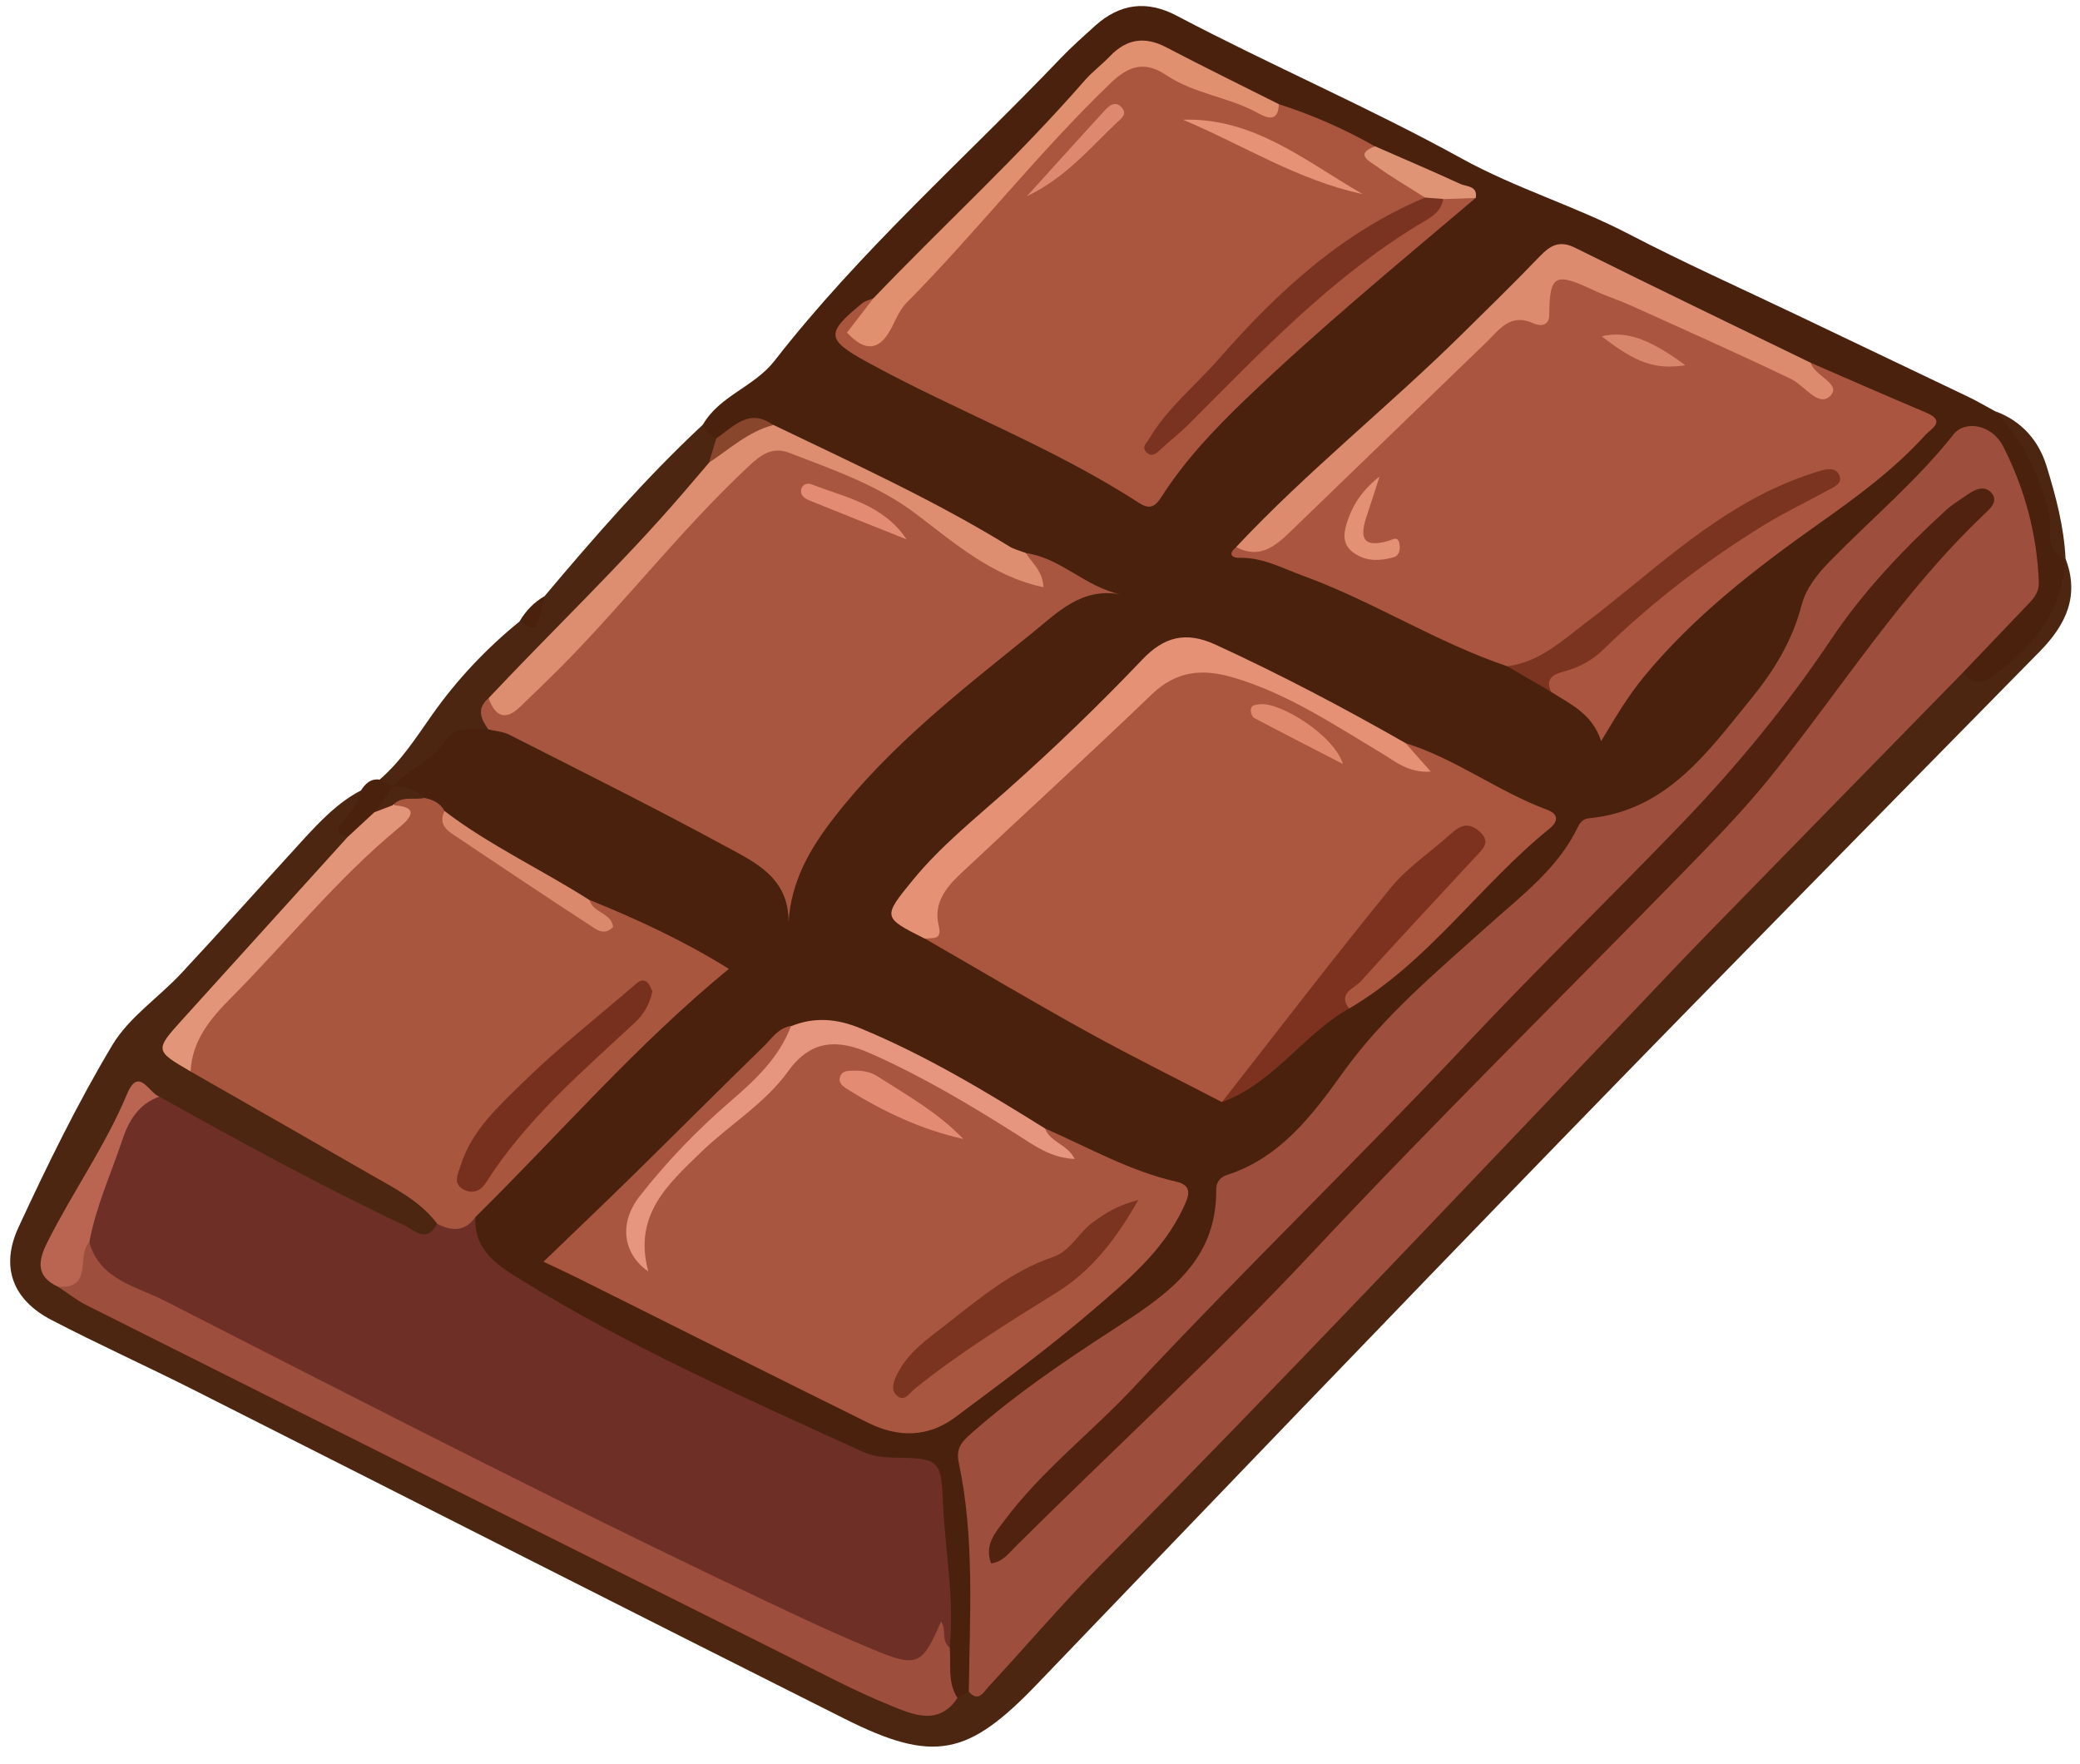 <?xml version="1.0" encoding="UTF-8"?>
<!DOCTYPE svg PUBLIC '-//W3C//DTD SVG 1.0//EN'
          'http://www.w3.org/TR/2001/REC-SVG-20010904/DTD/svg10.dtd'>
<svg height="1764.8" preserveAspectRatio="xMidYMid meet" version="1.0" viewBox="-10.3 -5.9 2081.5 1764.8" width="2081.5" xmlns="http://www.w3.org/2000/svg" xmlns:xlink="http://www.w3.org/1999/xlink" zoomAndPan="magnify"
><g
  ><path d="M693.1,419c16.8-29.1,51.1-37.5,71.8-64c85.6-110,190.4-202.3,286.3-302.7c10.9-11.4,22.8-21.9,34.5-32.5 c24.8-22.2,51.7-25.7,81.5-10c94.1,49.6,192.3,91.7,285.2,142.9c54.4,30,112.9,47.3,167.3,75.6c55.1,28.7,111.9,54.1,168,80.9 c57,27.2,114.1,54.4,171.1,81.7c9.4,4.5,18.4,9.8,27.6,14.8c41.9,28.2,52.8,72.5,61.5,118.1c1.9,9.8-1.3,21.5,8.8,28.9l-0.3-0.5 c5.4,49.4-29.4,109.8-74.1,127.5c-13.2,5.2-25,4.1-31.4-11.1c3-26,24.5-38.9,41.2-53.7c27.2-24.2,34.4-50.9,23.6-85 c-7.7-24.1-11.5-49.5-22.3-72.5c-13.6-28.8-31.3-31.6-52.9-8.8c-20.3,21.5-41.3,42.3-62.3,63c-37.6,37-71,74.6-92,126 c-26,63.9-74.1,114.7-130.2,156.2c-6.8,5-13.6,11.8-21.5,13c-43.2,6.6-68.4,36.5-94.2,67.5c-21.6,25.9-47.9,47.4-74.1,68.8 c-54.3,44.2-100.5,95.7-142.6,151.7c-23.9,31.8-51.4,61.9-89.8,78c-13.6,5.7-17.2,17.1-18.9,30.4c-5.3,41.3-27.4,73-60.3,96.4 c-50.7,36.1-101.5,72.1-153.2,106.6c-34.7,23.1-44,49.6-37.9,90.6c9.4,63.4,10.2,127.8-0.8,191.7c-5,5.4-10.6,8.8-18.2,5.3 c-16-13.4-12.3-31.9-12.7-49.3c3.6-48.7-5.5-96.8-7.6-145.2c-1.1-24.5-10.4-39-38.6-38.1c-37.4,1.1-69-19.8-100.7-35 c-91.2-43.8-184.6-83.8-270-138.9c-26.1-16.8-56.3-31.8-55-70.6c4.5-14.8,16.7-24.1,26.4-35c67.6-76.7,141-147.4,217.9-218.7 c-40.9-22.1-83.7-41.9-126.7-61.3c-48.9-28-99.4-53.4-144.3-88c-6-5.7-12.3-11.1-19.7-15c-9.3-6.1-20.6-8.1-29.5-15 c-1.8-2.4-2.5-5.1-2-8.1c15.6-18,35.2-31.7,51.4-49c13.3-14.3,29.8-11.4,46.3-10.6c16.3,0.8,30.7,7.7,44.4,15.4 c73.6,41.2,151.8,73.7,222.9,119.4c16.1,10.4,31.1,21.8,30.4,44c5.8-78.3,240.2-310.2,312.9-308.9c-27.5-5.9-48.9-25.1-75.9-30.8 c-55.7-24.1-106.3-58.1-161.4-83.6c-30.2-14-60.8-28.1-90.1-44.1c-22-14.8-38.4,7.2-57.9,9C696.3,433.5,690.1,429.3,693.1,419z" fill="#49210D"
  /></g
  ><g
  ><path d="M1954.1,667c10.1,13.3,21.3,10.3,32.5,1.9c39-29.5,68.4-64.9,69.7-116.9c14.9,37.5,1.3,66.8-25.2,93.8 c-159.8,162.6-319.8,324.9-478.6,488.5c-175.7,181-350.3,363-525,545c-68.7,71.6-103,79.6-192.3,34.8 c-217.7-109.2-434.7-219.7-652.2-329.5c-47-23.7-95.1-45.4-141.8-69.7c-38.5-20-51.5-52.7-33-92.7c28.8-62.1,58.9-123.9,94-182.5 c16.7-27.9,46.7-47.7,69.5-72.3c41-44,81-88.9,121.6-133.3c17.1-18.6,34.6-37,57.5-49c11.6,18.9-16.7,30.1-9.3,48.2 c-1.8,15-13.1,23.7-22.9,32.9c-50.7,47.6-92.3,103.5-140.2,153.6c-16.8,17.6-14.9,30.8,6.9,41.3c62.7,31.9,122.3,69.1,183.6,103.4 c23.8,13.4,52.9,23,61.3,54.6c-7.4,23.7-23.7,16.5-37.9,9.5c-82.9-40.8-166.4-80.6-244.4-130.5c-9.8-5.5-21.6-15.2-28.1,1.8 c-18.9,50.2-53.4,91.9-74.7,140.7c-6.3,14.5-5,26.2,8.2,35.8c20.2,15.8,44.6,23.5,67.1,34.9c232.8,118,468,231.2,699.1,352.4 c14.9,7.8,30.8,13.6,45.8,21.3c26.4,13.4,53.6,18.2,82.3,8c3.8-2.1,7.6-4.2,11.3-6.3c34.9-33.4,68.9-68,100.9-104.1 c35-39.6,73-76.1,109.4-114.2c112.2-117.3,227.2-232,337.8-350.8c115-123.5,231.9-245,351.8-363.7c22.6-22.3,39.8-49.3,63.7-70.2 C1931.8,676,1938.5,662.9,1954.1,667z" fill="#4D2611"
  /></g
  ><g
  ><path d="M693.1,419c2.5,6.5,6.9,11.2,13.4,13.8c5,9.1,0.8,17.6-1.8,26.1c-24.5,39.7-59.3,70.8-90.3,104.9 c-41.1,45.1-86.9,85.8-128.3,130.7c-8.6,8.2-1.9,20.5-7.7,29.5c-16.2-0.6-33.4-4-44.3,12.8c-12.8,19.7-36.3,26.8-50.9,44.3 c-7.1,2.7-11.1-0.7-13.7-6.8c21.5-18.5,36.4-41.9,52.6-64.9c24.6-34.9,54.1-66.3,87.6-93.5c16.4-0.4,17.8-15.5,24.8-25.1 C584.8,531.1,636,472.3,693.1,419z" fill="#4D2611"
  /></g
  ><g
  ><path d="M2056.7,552.5c-22.5-8-13-29.1-16.4-43.8c-9.2-39.5-26.2-73.8-53.9-103.1c26.5,9.7,43.6,29.5,51.4,55.1 C2047,490.5,2055.1,521,2056.7,552.5z" fill="#4D2611"
  /></g
  ><g
  ><path d="M369.5,774.2c4.6,2.3,9.2,4.6,13.7,6.8c4.8,14.6-8.3,20.1-14.6,29c-9.8,8-16.5,20.3-31,21.6 c-10-2-12.5-7.2-5.4-14.9c8.6-9.3,16-19,18.7-31.6C355.3,778.4,360.4,773,369.5,774.2z" fill="#49210D"
  /></g
  ><g
  ><path d="M534.5,590.7c-7.4,35.9-7.5,36-24.8,25.1C515.8,605.4,523.9,596.9,534.5,590.7z" fill="#49210D"
  /></g
  ><g
  ><path d="M1954.1,667c-86.2,88.2-172.5,176.3-258.6,264.6c-26.5,27.2-52.4,54.9-78.6,82.3 c-174.8,183-348.5,367.1-526.6,547c-38.5,38.9-74,80.7-111.3,120.9c-4.9,5.3-10,16.1-19.8,5.1c0.9-76.7,6-153.7-10.1-229.6 c-3.2-14.9,4.3-21.6,12.9-29.2c43.5-38.4,91.4-71,139.8-102.4c53.1-34.5,105.8-67.7,105-141.5c-0.1-7,4-12.2,10.5-14.3 c53.7-17.3,85.9-60.1,116.3-102.6c41.1-57.3,94.4-101.2,146-147.7c32.6-29.3,68.8-56.1,88.7-97.2c2.5-5.2,5.5-8.9,11.3-9.5 c77.8-7.5,118.6-65.8,162.3-119.4c22.7-27.8,41.4-58,50.6-93.6c4.6-17.5,16-31.5,28.8-44.6c41.2-42.1,86.6-80.1,123.4-126.6 c11.6-14.6,38.6-9.7,49.7,12.2c21.5,42.2,33.8,87.8,35.6,135.7c0.5,12-7.7,19-15,26.6C1994.7,624.4,1974.4,645.7,1954.1,667z" fill="#9D4E3D"
  /></g
  ><g
  ><path d="M149,1091.4c80.3,44.7,160.8,89,244,128.2c10.9,5.1,23.4,19.4,34.2-0.9c12.3-4.9,25.1-7.2,38.3-6.9 c-2,34.7,24.5,50,47.8,64.3c108.1,66.6,224.1,117.9,339.4,170.5c9.9,4.5,19.9,5.8,30.5,6c46.1,0.9,48.3,1,50.2,45.8 c2.1,48.1,11.7,96,6.6,144.4c-4.7,0.9-9.8-16.1-15,2.8c-5.5,20-25.8,19.2-42.8,14.4c-28.5-7.9-55.8-19.3-82.2-32.3 c-133.3-65.4-267.4-129-399.3-197.2c-96.3-49.8-194.7-95.5-289.3-148.6c-18.5-10.4-37.1-21-39.3-45.6c4.7-45.6,25.9-85.7,43.3-127 C121.4,1095.3,134,1090.2,149,1091.4z" fill="#6E3026"
  /></g
  ><g
  ><path d="M1396.3,737.7c50.3,15.7,92.6,48.5,141.7,66.7c12.1,4.5,10.6,12.2,2.5,18.7 c-70,56.6-121.5,133.8-200.6,180.1c-21.6-11.9-4.2-22.2,2.8-29.8c32.2-34.7,61.5-71.9,96.4-104.1c9.7-9,20.2-18.1,23.4-32.2 c-12.6-8.7-18.6,1.4-25.6,6.3c-54.6,38.4-89.3,93.9-127.9,146.5c-28.4,38.7-60.1,75.1-96.5,107c-44.6-23.2-89.7-45.4-133.7-69.7 c-55.1-30.4-109.2-62.6-163.7-94c4.5-56.1,44.4-88.1,83.1-120.3c48.7-40.4,88.4-90,137.6-130c30.5-24.8,61.4-28.9,97.1-17.3 c47.5,15.5,89.3,42.2,131.9,67.2c15,8.8,29.3,18.9,38.2,23.7C1400.3,755.3,1394.5,748.9,1396.3,737.7z" fill="#AB563E"
  /></g
  ><g
  ><path d="M1801.7,357.1c38.5,16.7,76.9,33.6,115.6,49.9c20.5,8.7,4.7,16.1-0.9,22.4c-31.3,34.6-68.6,61.9-106.5,88.7 c-63.6,45.1-125.1,92.4-175.2,153.3c-15.5,18.9-27.8,39.3-42.7,64.3c-8.8-27.4-30.7-36.9-50.1-49.3c-13-10.5-6.6-20.2,4.1-24.1 c48.1-18.1,77.7-60.2,117.5-89.2c47.6-34.7,94.5-69.6,147.6-95.7c-50.4,12.9-94.4,38-134,70.8c-41.4,34.3-84.7,65.9-126.7,99.3 c-15.1,12-32.3,19-52.3,13.3c-70.9-23.9-134.3-65-204.5-90.6c-20.7-7.5-40.1-18.4-63.1-17.9c-7.9,0.2-12.5-3.7-3.7-10.7 c22.2-1.5,40-11.8,54.8-27.7c60.4-64.6,128.5-121.2,190.7-184.1c11-11.2,21.7-23.6,40-21.7c8.8,0.9,11.1-3.2,14.7-11.5 c15.5-35.7,23.6-37.1,59.7-21c46.1,20.6,92.3,41,138.9,60.5c27.2,11.4,53.8,24,77.6,42.1C1808.3,370.5,1796.8,364.4,1801.7,357.1z" fill="#AA553F"
  /></g
  ><g
  ><path d="M1035.5,1123.3c43.2,18.8,84.3,42.5,130.9,53.1c17.7,4,12.8,14.8,7.4,26.4c-20.4,43.5-56.7,73.3-91.6,103.2 c-43.7,37.5-90.4,71.7-136.5,106.2c-26.9,20.2-57.1,20.5-86.6,5.9c-97.2-48-194.1-96.7-291.1-145.1c-9.4-4.7-18.9-9-34.4-16.4 c31.1-30,60.7-58.1,89.8-86.7c43.6-42.8,86.8-86.1,130.6-128.8c8.1-7.9,14.6-18.5,27.3-20.4c11.2,13-0.3,21.3-6.9,29.7 c-18.1,23.3-38.2,44.5-61.4,63.3c-24.4,19.9-45.4,43.8-65.9,68c-15.2,17.9-24.7,36.6-18.7,61c-5.1-35,15.4-58.1,36.6-80.8 c39.5-42.5,86.6-77.1,126.3-119.4c18.7-20,41.1-13,62-6c38.2,12.8,72.1,34.7,107.2,53.9c27.7,15,52.9,34.2,80.9,48.6 C1035,1135.4,1033.1,1130.1,1035.5,1123.3z" fill="#A95640"
  /></g
  ><g
  ><path d="M478.4,724c-7.4-10.4-12.1-20.8,0.1-31.2c19.4,9,31.2-2.5,43.9-14.8C589,613.2,647,540.4,712.6,474.8 c44.6-44.6,48.6-45.4,107.6-19.9c44.6,19.3,87.8,40.9,125.4,72.4c20.4,17.1,43.5,29.6,69,39.8c6.7-6.1-2.8-13.7,1.6-19.6 c35.2,4.9,59.7,34.1,95.1,41.4c-39.6-7.4-63.6,18.4-89.4,39.2C951.6,684.9,879.9,740.4,824,812.7c-23.3,30.1-42.5,62.4-45.2,104.1 c0.4-44.7-33.8-60-63.5-76.1c-71.2-38.7-143.7-74.7-215.9-111.4C493.2,726.1,485.5,725.7,478.4,724z" fill="#A8563F"
  /></g
  ><g
  ><path d="M1269.4,98.3c33.6,10.8,65.7,24.8,96.3,42.3c0,17.6,16.5,19.4,26.6,27.2c9.6,7.4,23.8,9.4,26.5,24.2 c-22.3,23.8-53.2,35.3-79.6,53c-75,50.3-126.7,122.5-186.8,186.9c87.5-91.1,179.8-176.3,286.2-245.2c10.1-2.2,19.4-0.9,27.7,5.6 c-77.8,65.9-156.5,130.7-230.2,201.4c-31.3,30-60.9,61.3-84.3,97.9c-6.7,10.6-12.5,12.1-22.7,5.5c-86-55.8-182.3-91.7-271.8-140.8 c-40.5-22.3-41.8-28.7-4.8-58.7c3.1-2.5,7.5-3.4,11.3-5c8.5,14.9-12.1,20.6-10.7,33.7c12.3,5.6,16.7-4.1,22.5-11.2 c69.7-86,143.8-168,223.1-245.3c18.6-18.1,38-21.9,59.9-8.6c28.2,17.1,61.7,21.6,90.3,37.9C1255.4,102.7,1262.8,104.7,1269.4,98.3z" fill="#AA553E"
  /></g
  ><g
  ><path d="M465.6,1211.8c-10.5,14.9-23.8,14.4-38.3,6.9c-17.5-23.3-43.1-35.7-67.4-49.7 c-59.7-34.4-119.6-68.5-179.4-102.7c-8.5-11.1-4-21.8,1.1-32.4c5.9-12.3,12.3-24.9,21.8-34.4c54-54,101-114.8,159.6-164.3 c13-11,26.1-21,19.6-41c10.2-10.7,21.3-3.6,32.1-1.6c8.4,1.7,15.6,5.2,19.9,13c4.3,19,21.9,25,35.3,33.8 c37.6,24.7,76.2,47.8,114.5,74.5c-2.6-7.5-8.9-12.2-4.5-19.2c48.5,19.6,95.7,41.7,139.2,68.9 C626.4,1039.6,549.4,1129.2,465.6,1211.8z" fill="#A9563F"
  /></g
  ><g
  ><path d="M79.1,1237.1c10.3,37.5,47.1,44.2,74.2,58c211.2,107.7,421.9,216.4,636.6,317c23.7,11.1,47.6,21.7,71.8,31.8 c45.7,19.2,50.5,17.2,69.7-27.2c5.9,7.8-0.3,19.6,8.8,26.1c1.3,17-2.5,34.7,7.7,50.3c-19.1,28.5-44.9,16.5-66.7,7.7 c-36.9-14.9-72.1-33.9-107.8-51.7C540.9,1533,308.5,1416.6,76.2,1300.1c-10.1-5.1-19.1-12.4-28.7-18.6 C64.9,1271.6,57.3,1243.9,79.1,1237.1z" fill="#9D4E3D"
  /></g
  ><g
  ><path d="M1801.7,357.1c3.9,13.5,31.5,21.1,19.5,33.2c-11.6,11.7-25.7-10.5-39.2-17c-53-25.4-106.7-49.3-160.3-73.5 c-12.4-5.6-25.6-9.7-37.9-15.6c-37.9-17.9-43.5-15-43.7,24.8c-0.1,12.6-10.7,11-15.5,8.8c-23.5-11-34.5,6.2-47.7,19 c-65.1,62.8-130.1,125.6-195.1,188.5c-15.6,15.1-31.4,28.8-55.1,16.2c70.8-75.5,151.8-139.9,225.4-212.4 c26.3-25.9,52.7-51.7,78.3-78.3c10.5-10.9,19.6-16.7,35.5-8.8C1644.3,281,1723.1,318.9,1801.7,357.1z" fill="#DC8B6F"
  /></g
  ><g
  ><path d="M1396.3,737.7c7.5,8.5,15,17,25.2,28.5c-22.4,1.5-35.5-10.2-49.8-18.8c-47.7-28.5-94-59.6-148.3-75.5 c-30.7-9-56.6-6.5-81.1,17C1079.3,749.4,1015,808.3,951.4,868c-15.1,14.1-27.8,30-22.3,52.3c3.7,15.1-6.3,12-14,13 c-42.2-21.2-42.3-21.4-11.9-58.6c27.5-33.6,61.3-60.7,93.5-89.3c47.3-42,92.7-85.7,136.2-131.4c21.3-22.3,42.9-28.7,73.1-14.9 C1271,669,1334.2,702.2,1396.3,737.7z" fill="#E59176"
  /></g
  ><g
  ><path d="M1016.2,547.4c6.4,10.2,17.1,18.2,17.7,34.3c-51.3-10.9-88.6-43.9-127.3-73.2 c-38.5-29.1-82.9-44.2-126.8-61.2c-17.9-6.9-29.3,2.5-41.5,13.9c-66.8,62.6-122.8,135.2-187,200.1c-13.3,13.4-27.1,26.4-40.6,39.6 c-15.3,15-25.4,10.2-32.1-8.2c64.5-68.6,132.9-133.5,194.4-204.9c8.8-10.3,17.6-20.6,26.4-30.9c15.6-22.6,33.3-41.4,64.3-37.6 c79.5,38.3,160,74.8,235.5,121.2C1004.2,543.8,1010.5,545.2,1016.2,547.4z" fill="#DD8E70"
  /></g
  ><g
  ><path d="M1269.4,98.3c-0.3,21-15.5,11.9-22.1,8.3c-28.9-15.6-62.7-18.7-90.3-37.2c-20.7-13.9-36.7-10.5-55.4,7.4 c-72.4,69.4-134,148.8-204.4,220c-6.5,6.5-10.5,15.7-14.7,24.1c-12.1,24.3-26.8,26-45.2,6c8.9-11.5,17.7-23,26.6-34.5 c70-73.1,144.8-141.5,211.4-217.9c7.6-8.7,17.1-15.7,25.1-24.1c16.8-17.6,35.1-20.2,56.7-8.8C1194.2,61,1231.9,79.4,1269.4,98.3z" fill="#E08F6F"
  /></g
  ><g
  ><path d="M1212.5,1096.9c56.2-71.7,111.5-144,169-214.5c17-20.8,40.6-36.2,60.7-54.5c9-8.1,17.1-11.1,27.5-2.3 c12.8,10.8,3.8,18.1-3.3,25.7c-38.4,41.6-77.2,82.9-115.2,125c-6.4,7-23.1,11.5-11.5,26.9 C1293.7,1029.4,1264.1,1078.2,1212.5,1096.9z" fill="#7D321F"
  /></g
  ><g
  ><path d="M1035.5,1123.3c4.9,13.7,22.1,15.5,29.7,30.5c-24-1-40.8-13.7-57.9-24.5c-47.2-29.9-95.2-58.4-146.4-81.1 c-31.5-14-59.1-14.7-82.3,17.6c-23.5,32.7-59,53.7-87.8,81.6c-33.1,32.1-67.6,62.9-52.3,119c-26.2-18.3-29.1-49.1-8.9-75 c27.3-35,57.9-66.7,91.7-95.8c24.2-20.9,48.1-43.2,59.9-74.6c23.5-9.7,46.5-7.5,69.4,2C915.8,1049.9,975.9,1086.1,1035.5,1123.3z" fill="#E6967E"
  /></g
  ><g
  ><path d="M1498,660.8c32.1-4.1,54.5-25.2,78.7-43.6c63.4-48.1,120.8-104.7,195-137.4c12.5-5.5,25.3-10.3,38.3-14.2 c6.6-1.9,16.2-4.5,20,3.3c4.4,9.1-5,12.4-11.1,15.8c-21.1,11.6-42.9,21.9-63.3,34.4c-58.3,35.8-112.4,77.3-161.4,124.9 c-12,11.7-25.5,18.4-40.7,22.4c-11.4,3-16.9,8-11.6,19.9C1527.3,677.9,1512.7,669.3,1498,660.8z" fill="#7B3420"
  /></g
  ><g
  ><path d="M579.7,894.8c3.2,12.7,21.9,12.7,23.6,26.8c-9.1,9.3-16.8,2.5-23-1.5c-44.6-29-88.8-58.6-133-88.2 c-9-6-19.6-12.1-12.8-26.3C479.9,840.2,531.8,864.2,579.7,894.8z" fill="#DA896D"
  /></g
  ><g
  ><path d="M1415.8,191.8c-16.3-10.4-33.2-20.1-48.8-31.5c-6.3-4.6-22.5-12-1.2-19.8c28.5,12.5,57.1,24.7,85.4,37.7 c6.2,2.8,17.4,1.6,15.3,14c-10.8,0.4-21.6,0.7-32.4,1.1C1427.6,197.4,1421.5,197.4,1415.8,191.8z" fill="#DF9475"
  /></g
  ><g
  ><path d="M763.5,419.4c-24.9,6.5-43.5,23.9-64.3,37.6c2.4-8.1,4.8-16.1,7.3-24.2C723.8,421.1,739.3,401.8,763.5,419.4 z" fill="#88462D"
  /></g
  ><g
  ><path d="M414.6,792.5c-10.5,2.6-22.9-2.7-31.7,7.3c-3.6,9.2-9.5,12.3-18.6,7.1c6.3-8.6,12.6-17.2,18.9-25.9 C395.3,780.5,405.8,784,414.6,792.5z" fill="#4D2611"
  /></g
  ><g
  ><path d="M364.3,806.9c6.2-2.4,12.4-4.8,18.6-7.1c28.2,1.7,17.1,13.5,5.2,23.2c-61.8,51.1-111.7,113.8-167.9,170.3 c-20,20.1-38.3,42.2-39.8,72.9c-35.6-20.6-35.8-21.3-8.9-51.1c55.3-61.2,110.7-122.4,166.1-183.5 C346.5,823.4,355.4,815.2,364.3,806.9z" fill="#E39579"
  /></g
  ><g
  ><path d="M79.1,1237.1c-13.3,12.9,4.4,47.7-31.6,44.4c-22.2-10.3-19.6-26.1-10.5-44.2c25.2-50.2,58-96.3,79.8-148.4 c11.7-28,21.7-1.3,32.3,2.5c-20.7,7.4-30.8,24.4-37.1,43.6C100.7,1168.9,85.6,1201.6,79.1,1237.1z" fill="#B96552"
  /></g
  ><g
  ><path d="M981.5,1558.5c-6.9-18.6,4.1-30.6,13.3-42.8c37.3-50.1,87.1-88.1,129.5-133.4 c109.4-117,224.8-228.5,334.5-345.2c70.1-74.5,143.5-145.7,214.3-219.4c54.8-57,104.8-117.8,148.9-183.6 c32.4-48.4,72.4-90.4,115.2-129.6c6.2-5.6,13.5-10,20.4-14.8c8.1-5.6,18.1-11,25.4-1.9c6.7,8.3-2.1,15.6-8.1,21.3 c-82.1,78.1-142.5,174-212.8,261.6c-26.3,32.8-55.8,63.1-85.2,93.3c-125.1,128.3-252.9,254.1-375.4,384.9 c-95.2,101.7-197.8,195.6-296.4,293.6C998.8,1548.7,993.2,1556.9,981.5,1558.5z" fill="#50220F"
  /></g
  ><g
  ><path d="M1333.6,758.6c-29.6-15.3-59.2-30.4-88.7-46c-2.1-1.1-3.6-5.2-3.5-7.9c0.2-5.6,5.2-5.4,9.2-5.9 C1270.5,696.4,1324.7,729.6,1333.6,758.6z" fill="#E0896D"
  /></g
  ><g
  ><path d="M1370.2,471c-4.1,12.6-8,25.3-12.3,37.9c-6.9,19.9-7.3,34.7,20.9,26.5c5-1.4,10-5.5,11.4,3.2 c0.9,5.4-0.2,11.5-5.9,13.1c-13.4,3.8-27,4.4-39.2-3.9c-11.3-7.7-11.6-17.7-7.6-30.4C1343.3,499,1353.5,483.9,1370.2,471z" fill="#E29175"
  /></g
  ><g
  ><path d="M1676.3,359.6c-30.1,4.5-49.1-2.1-83.8-29C1616.9,324.9,1640.1,332.9,1676.3,359.6z" fill="#D8866B"
  /></g
  ><g
  ><path d="M1128.8,1194.9c-23.3,41.2-48.2,71.6-80.9,92c-49.1,30.5-98,60.8-143.1,97.1c-5.1,4.1-10,13.8-18,6.2 c-5.9-5.6-2.9-13.8,0.5-20.6c10.5-21.7,29.4-34.8,47.8-49.1c33.9-26.4,66.6-54.5,108.3-68.6c17.9-6.1,25.5-24.4,40.1-34.8 C1095.3,1208.6,1106.7,1200.5,1128.8,1194.9z" fill="#7B3420"
  /></g
  ><g
  ><path d="M953.7,1133.8c-42.2-9.5-80.4-27.4-116.5-50.2c-4.4-2.8-9.1-6.4-6.6-12.6c2.4-6,8.3-5.3,13.4-5.5 c8.5-0.4,16.7,1.1,24.1,5.8C897.7,1090.3,928.6,1107.5,953.7,1133.8z" fill="#E48C73"
  /></g
  ><g
  ><path d="M896.9,533.8c-32.5-13-65.1-25.9-97.6-39.1c-4.8-2-9.6-5.6-7.5-11.9c1.5-4.6,6.5-5.5,10.4-3.9 C836.3,492,873.8,499.1,896.9,533.8z" fill="#E48C73"
  /></g
  ><g
  ><path d="M1415.8,191.8c6.1,0.5,12.2,1,18.2,1.4c-2.2,14.6-15.7,20.2-25.3,26.1c-87.1,53.2-156.6,126.3-227.8,197.7 c-9.6,9.7-20.4,18.1-30.4,27.4c-4.2,3.9-8.2,7.2-13.3,2.4c-5.5-5.2-0.3-9,2.3-13.4c18.4-31.2,46.9-53.8,70.3-80.6 C1268,286.4,1332.4,226.7,1415.8,191.8z" fill="#7B3321"
  /></g
  ><g
  ><path d="M1173.6,113.9c70.9-2.3,122.9,41.7,179.7,74.4C1289.1,174.7,1233.6,139.2,1173.6,113.9z" fill="#E69276"
  /></g
  ><g
  ><path d="M1017.4,190.4c26.2-28.9,52.2-57.9,78.6-86.6c4.3-4.7,10.4-8.8,16.2-2.2c6.2,7.1-0.9,11.3-5.1,15.4 C1079.8,143,1055.5,172.3,1017.4,190.4z" fill="#DD886F"
  /></g
  ><g
  ><path d="M642.6,986c-2.9,13.4-8.8,23.1-17.4,31.2c-53.7,49.9-109.5,97.7-149.3,160.5c-5.1,8.1-13.3,11.3-21.8,6.9 c-11.7-6-6.2-15.6-3.3-24.6c10.9-34.7,37.4-58.4,61.7-82.3c35-34.4,73.9-64.9,111.2-97c3.9-3.4,8.1-8,13.5-3.8 C639.9,979,641.2,983.5,642.6,986z" fill="#78301E"
  /></g
></svg
>
